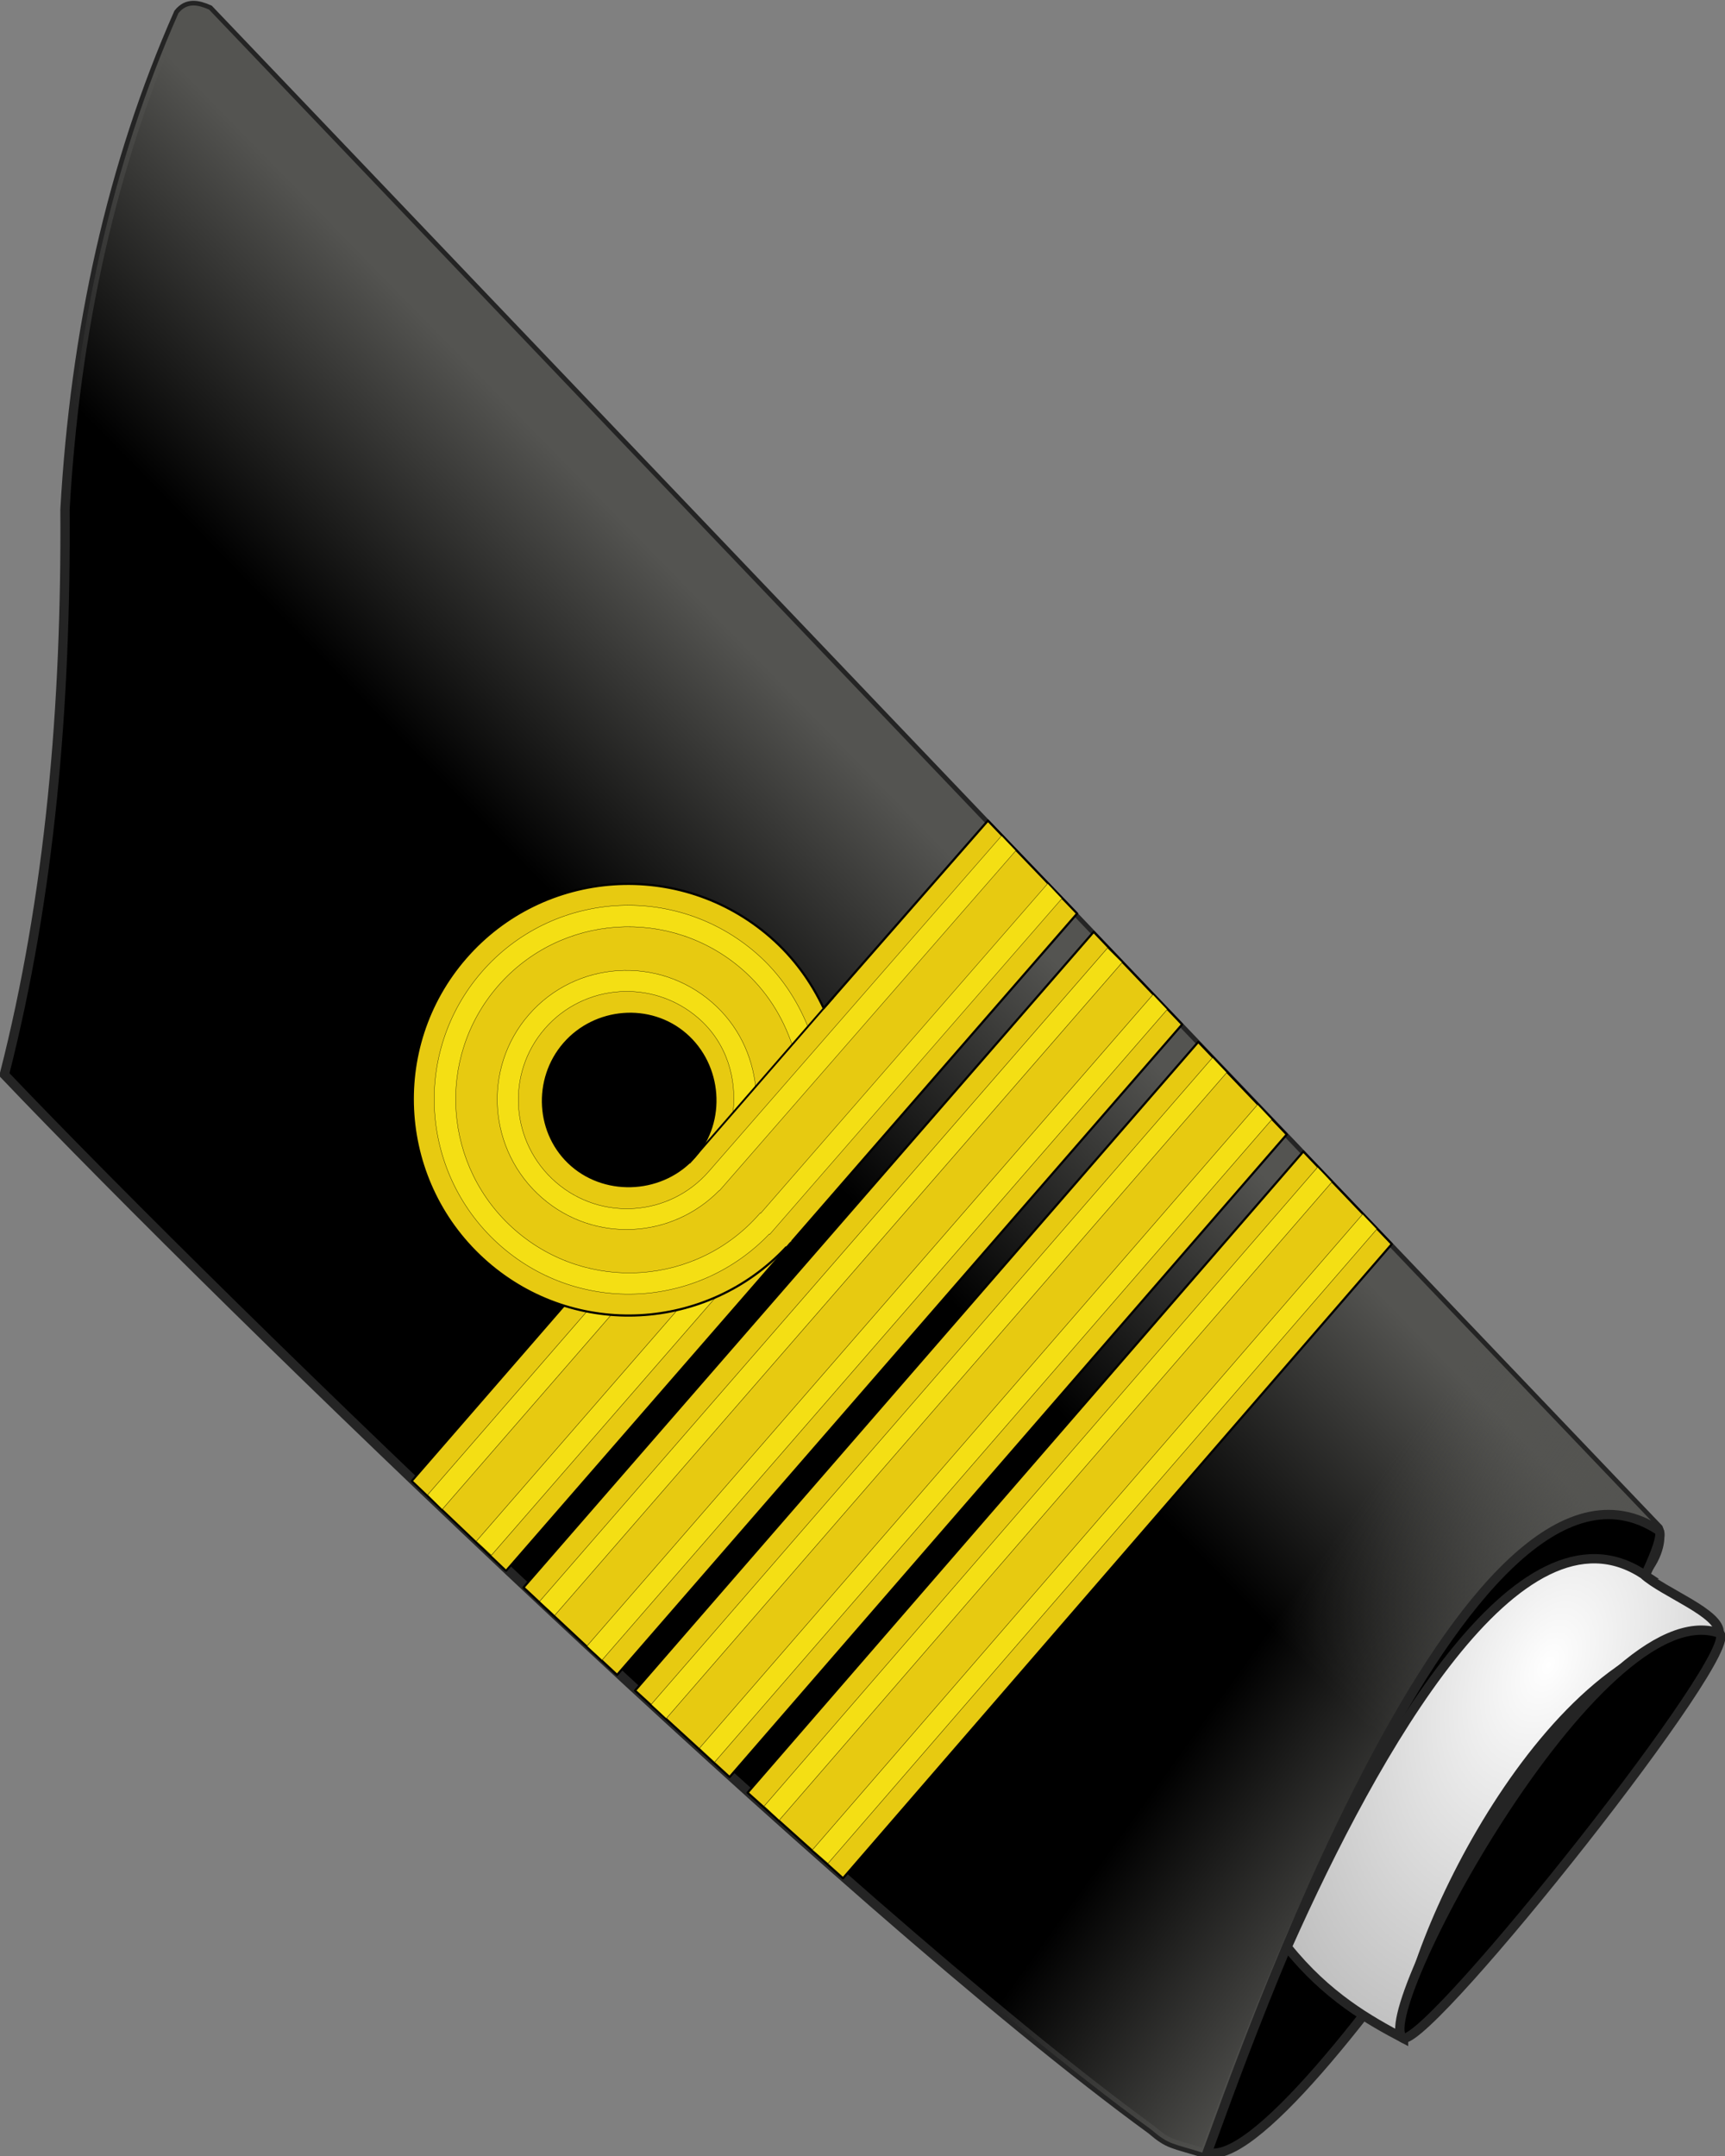 <svg xmlns="http://www.w3.org/2000/svg" xmlns:xlink="http://www.w3.org/1999/xlink" width="262.422" height="327.966" version="1.0"><rect width="100%" height="100%" fill="#808080" stroke="none"/><defs><linearGradient id="a"><stop style="stop-color:#fff;stop-opacity:1" offset="0"/><stop style="stop-color:#a5a5a5;stop-opacity:1" offset="1"/></linearGradient><linearGradient id="b"><stop style="stop-color:#545451;stop-opacity:1" offset="0"/><stop style="stop-color:#545451;stop-opacity:0" offset="1"/></linearGradient><linearGradient xlink:href="#b" id="c" gradientUnits="userSpaceOnUse" gradientTransform="matrix(2.566 0 0 2.566 58.234 2.936)" x1="42.025" y1="128.582" x2="34.759" y2="143.731"/><linearGradient xlink:href="#b" id="d" gradientUnits="userSpaceOnUse" gradientTransform="matrix(2.566 0 0 2.566 58.234 2.936)" x1="84.517" y1="166.64" x2="70.231" y2="162.575"/><radialGradient xlink:href="#a" id="e" gradientUnits="userSpaceOnUse" gradientTransform="matrix(5.816 .48 -.79 9.567 -2236.43 -4517.567)" cx="498.772" cy="489.787" fx="498.772" fy="489.787" r="8.276"/></defs><path style="fill:#000;fill-opacity:1;fill-rule:evenodd;stroke:#242424;stroke-width:1.283;stroke-linecap:butt;stroke-linejoin:miter;stroke-miterlimit:4;stroke-dasharray:none;stroke-opacity:1" d="M49.516 403.957c-2.515-25.359-9.372-50.718-18.79-76.077-7.122-23.643-10.226-46.883-8.707-69.662.612-1.816 2.119-2.025 3.8-1.918l259.475 128.443c.753.787 1.483 3.331.229 6.646-30.89-7.343-29.394 83.723-29.51 95.726-4.807.22-5.02.603-8.075-.54-50.615-14.598-158.355-62.74-198.422-82.618z" transform="rotate(20 827.648 151.505) scale(1.103)"/><path style="fill:url(#c);fill-opacity:1;fill-rule:evenodd;stroke:none;stroke-width:.5;stroke-linecap:butt;stroke-linejoin:miter;stroke-miterlimit:4;stroke-dasharray:none;stroke-opacity:1" d="M49.516 403.957c-2.515-25.359-9.372-50.718-18.79-76.077-7.122-23.643-10.226-46.883-8.707-69.662.612-1.816 2.119-2.025 3.8-1.918l259.475 128.443c.753.787 1.483 3.331.229 6.646-30.89-7.343-29.394 83.723-29.51 95.726-4.807.22-5.02.603-8.075-.54-50.615-14.598-158.355-62.74-198.422-82.618z" transform="rotate(20 827.648 151.505) scale(1.103)"/><path style="fill:url(#d);fill-opacity:1;fill-rule:evenodd;stroke:none;stroke-width:.5;stroke-linecap:butt;stroke-linejoin:miter;stroke-miterlimit:4;stroke-dasharray:none;stroke-opacity:1" d="M49.516 403.957c-2.515-25.359-9.372-50.718-18.79-76.077-7.122-23.643-10.226-46.883-8.707-69.662.612-1.816 2.119-2.025 3.8-1.918l259.475 128.443c.753.787 1.483 3.331.229 6.646-30.89-7.343-29.394 83.723-29.51 95.726-4.807.22-5.02.603-8.075-.54-50.615-14.598-158.355-62.74-198.422-82.618z" transform="rotate(20 827.648 151.505) scale(1.103)"/><path style="fill:#000;fill-opacity:1;fill-rule:evenodd;stroke:#242424;stroke-width:1.283;stroke-linecap:butt;stroke-linejoin:miter;stroke-miterlimit:4;stroke-dasharray:none;stroke-opacity:1" d="M285.442 384.988c-30.89-7.343-29.07 89.881-29.185 101.884 12.7-.59 33.435-100.182 29.185-101.884z" transform="rotate(20 827.648 151.505) scale(1.103)"/><path style="fill:url(#e);fill-opacity:1;fill-rule:evenodd;stroke:#242424;stroke-width:1.283;stroke-linecap:butt;stroke-linejoin:miter;stroke-miterlimit:4;stroke-dasharray:none;stroke-opacity:1" d="M285.523 391.389c-19.956-4.744-26.517 35.553-28.606 65.101 7.495 4.557 14.147 5.64 19.391 6.36-4.036-10.91-.123-58.483 21.805-67.41-.744-2.647-9.158-2.623-12.59-4.051z" transform="rotate(20 827.648 151.505) scale(1.103)"/><path style="fill:#000;fill-opacity:1;fill-rule:evenodd;stroke:#242424;stroke-width:1.283;stroke-linecap:butt;stroke-linejoin:miter;stroke-miterlimit:4;stroke-dasharray:none;stroke-opacity:1" d="M276.308 462.85c-5.411-.598 4.002-67.19 21.805-67.41 4.114.513-17.742 66.074-21.805 67.41z" transform="rotate(20 827.648 151.505) scale(1.103)"/><path style="fill:#e7ca11;fill-opacity:1;stroke:#000;stroke-width:.23;stroke-linejoin:round;stroke-miterlimit:4;stroke-opacity:1" d="m100.115-27.753 49.547.032.68 14.952-50.227.016v-15z" transform="rotate(131 87.049 100.262) scale(1.319 -1.323)"/><path style="fill:#f4df14;fill-opacity:1;stroke:#000;stroke-width:.037;stroke-linejoin:round;stroke-miterlimit:4;stroke-opacity:1" d="m100.09-25.324 49.572.02.151 2.364-49.723-.01v-2.374zM100.063-17.575l49.95-.005.076 2.369-50.026.01v-2.374z" transform="rotate(131 87.049 100.262) scale(1.319 -1.323)"/><path style="fill:#e7ca11;fill-opacity:1;stroke:#000;stroke-width:.25;stroke-linejoin:round;stroke-miterlimit:4;stroke-opacity:1" d="M100.063-62.513c-13.731 0-24.876 11.144-24.876 24.875 0 3.573.798 6.93 2.157 10l-28.757.107 1.338 14.75 50.044-.013v.031h.094c.096 0 .184-.03.28-.031H101v-.063c13.286-.505 23.938-11.372 23.938-24.78 0-13.732-11.145-24.876-24.876-24.876zm0 15.031c5.424 0 10.01 4.42 10.01 9.844 0 5.425-4.635 10.01-10.06 10.01-5.424 0-9.96-4.585-9.96-10.01 0-5.424 4.585-9.844 10.01-9.844z" transform="rotate(131 87.049 100.262) scale(1.319 -1.323)"/><path style="fill:#f4df14;fill-opacity:1;stroke:#000;stroke-width:.032;stroke-linejoin:round;stroke-miterlimit:4;stroke-opacity:1" d="M100.063-60.044c-12.37 0-22.407 10.037-22.407 22.406 0 3.64.959 7.023 2.5 10.063h2.781c-1.745-2.963-2.812-6.378-2.812-10.063 0-11.005 8.932-19.937 19.938-19.937 11.005 0 19.937 8.932 19.937 19.937 0 11.006-8.932 19.938-19.938 19.938h-.093v.062l-50.418.042.227 2.36s50.49-.025 50.597-.027h.719v-.062c11.88-.552 21.375-10.298 21.375-22.313 0-12.369-10.038-22.406-22.406-22.406z" transform="rotate(131 87.049 100.262) scale(1.319 -1.323)"/><path style="fill:#f4df14;fill-opacity:1;stroke:#000;stroke-width:.032;stroke-linejoin:round;stroke-miterlimit:4;stroke-opacity:1" d="M100.219-52.732c-8.25 0-14.938 6.728-14.938 14.97 0 3.96 1.574 7.515 4.094 10.187h4c-3.356-2.241-5.688-5.857-5.688-10.188 0-6.904 5.62-12.531 12.532-12.531s12.531 5.627 12.531 12.531c0 6.905-5.62 12.469-12.531 12.469l-51.348.09.227 2.359s51.512-.066 51.715-.074h.28v-.031c7.834-.462 14.063-6.872 14.063-14.813 0-8.241-6.687-14.969-14.937-14.969z" transform="rotate(131 87.049 100.262) scale(1.319 -1.323)"/><path style="fill:none;fill-opacity:.75;fill-rule:evenodd;stroke:#000;stroke-width:.211px;stroke-linecap:butt;stroke-linejoin:miter;stroke-opacity:1" d="M75.673-27.625h25.292" transform="rotate(131 87.049 100.262) scale(1.319 -1.323)"/><path style="fill:#e7ca11;fill-opacity:1;stroke:#000;stroke-width:.248;stroke-linejoin:round;stroke-miterlimit:4;stroke-opacity:1" d="m23.916 97.4 97.859-.131-1.361 14.659-96.725.21.227-14.737z" transform="rotate(-49 230.412 110.601) scale(1.319 1.323)"/><path style="fill:#f4df14;fill-opacity:1;stroke:#000;stroke-width:.037;stroke-linejoin:round;stroke-miterlimit:4;stroke-opacity:1" d="m23.853 107.341 96.953-.195-.227 2.358-96.726.211v-2.374zM24.004 99.852l97.482-.158-.227 2.358-97.33.169.075-2.37z" transform="rotate(-49 230.412 110.601) scale(1.319 1.323)"/><path style="fill:#e7ca11;fill-opacity:1;stroke:#000;stroke-width:.248;stroke-linejoin:round;stroke-miterlimit:4;stroke-opacity:1" d="m24.293 97.427 99.07-.047-1.361 14.659-98.087.116.378-14.728z" transform="rotate(-49 205.02 122.173) scale(1.319 1.323)"/><path style="fill:#f4df14;fill-opacity:1;stroke:#000;stroke-width:.037;stroke-linejoin:round;stroke-miterlimit:4;stroke-opacity:1" d="m24.155 107.362 98.238-.105-.227 2.358-98.086.116.075-2.369zM24.307 99.873l98.766-.069-.226 2.359-98.616.079.076-2.369z" transform="rotate(-49 205.02 122.173) scale(1.319 1.323)"/><path style="fill:#e7ca11;fill-opacity:1;stroke:#000;stroke-width:.248;stroke-linejoin:round;stroke-miterlimit:4;stroke-opacity:1" d="m24.823 97.464 100.203.032-1.36 14.659-99.372.026.529-14.717z" transform="rotate(-49 179.627 133.745) scale(1.319 1.323)"/><path style="fill:#f4df14;fill-opacity:1;stroke:#000;stroke-width:.037;stroke-linejoin:round;stroke-miterlimit:4;stroke-opacity:1" d="m24.533 107.389 99.524-.016-.227 2.358-99.373.026.076-2.368zM24.835 99.91l99.826.005-.15 2.364H24.76l.075-2.37z" transform="rotate(-49 179.627 133.745) scale(1.319 1.323)"/></svg>